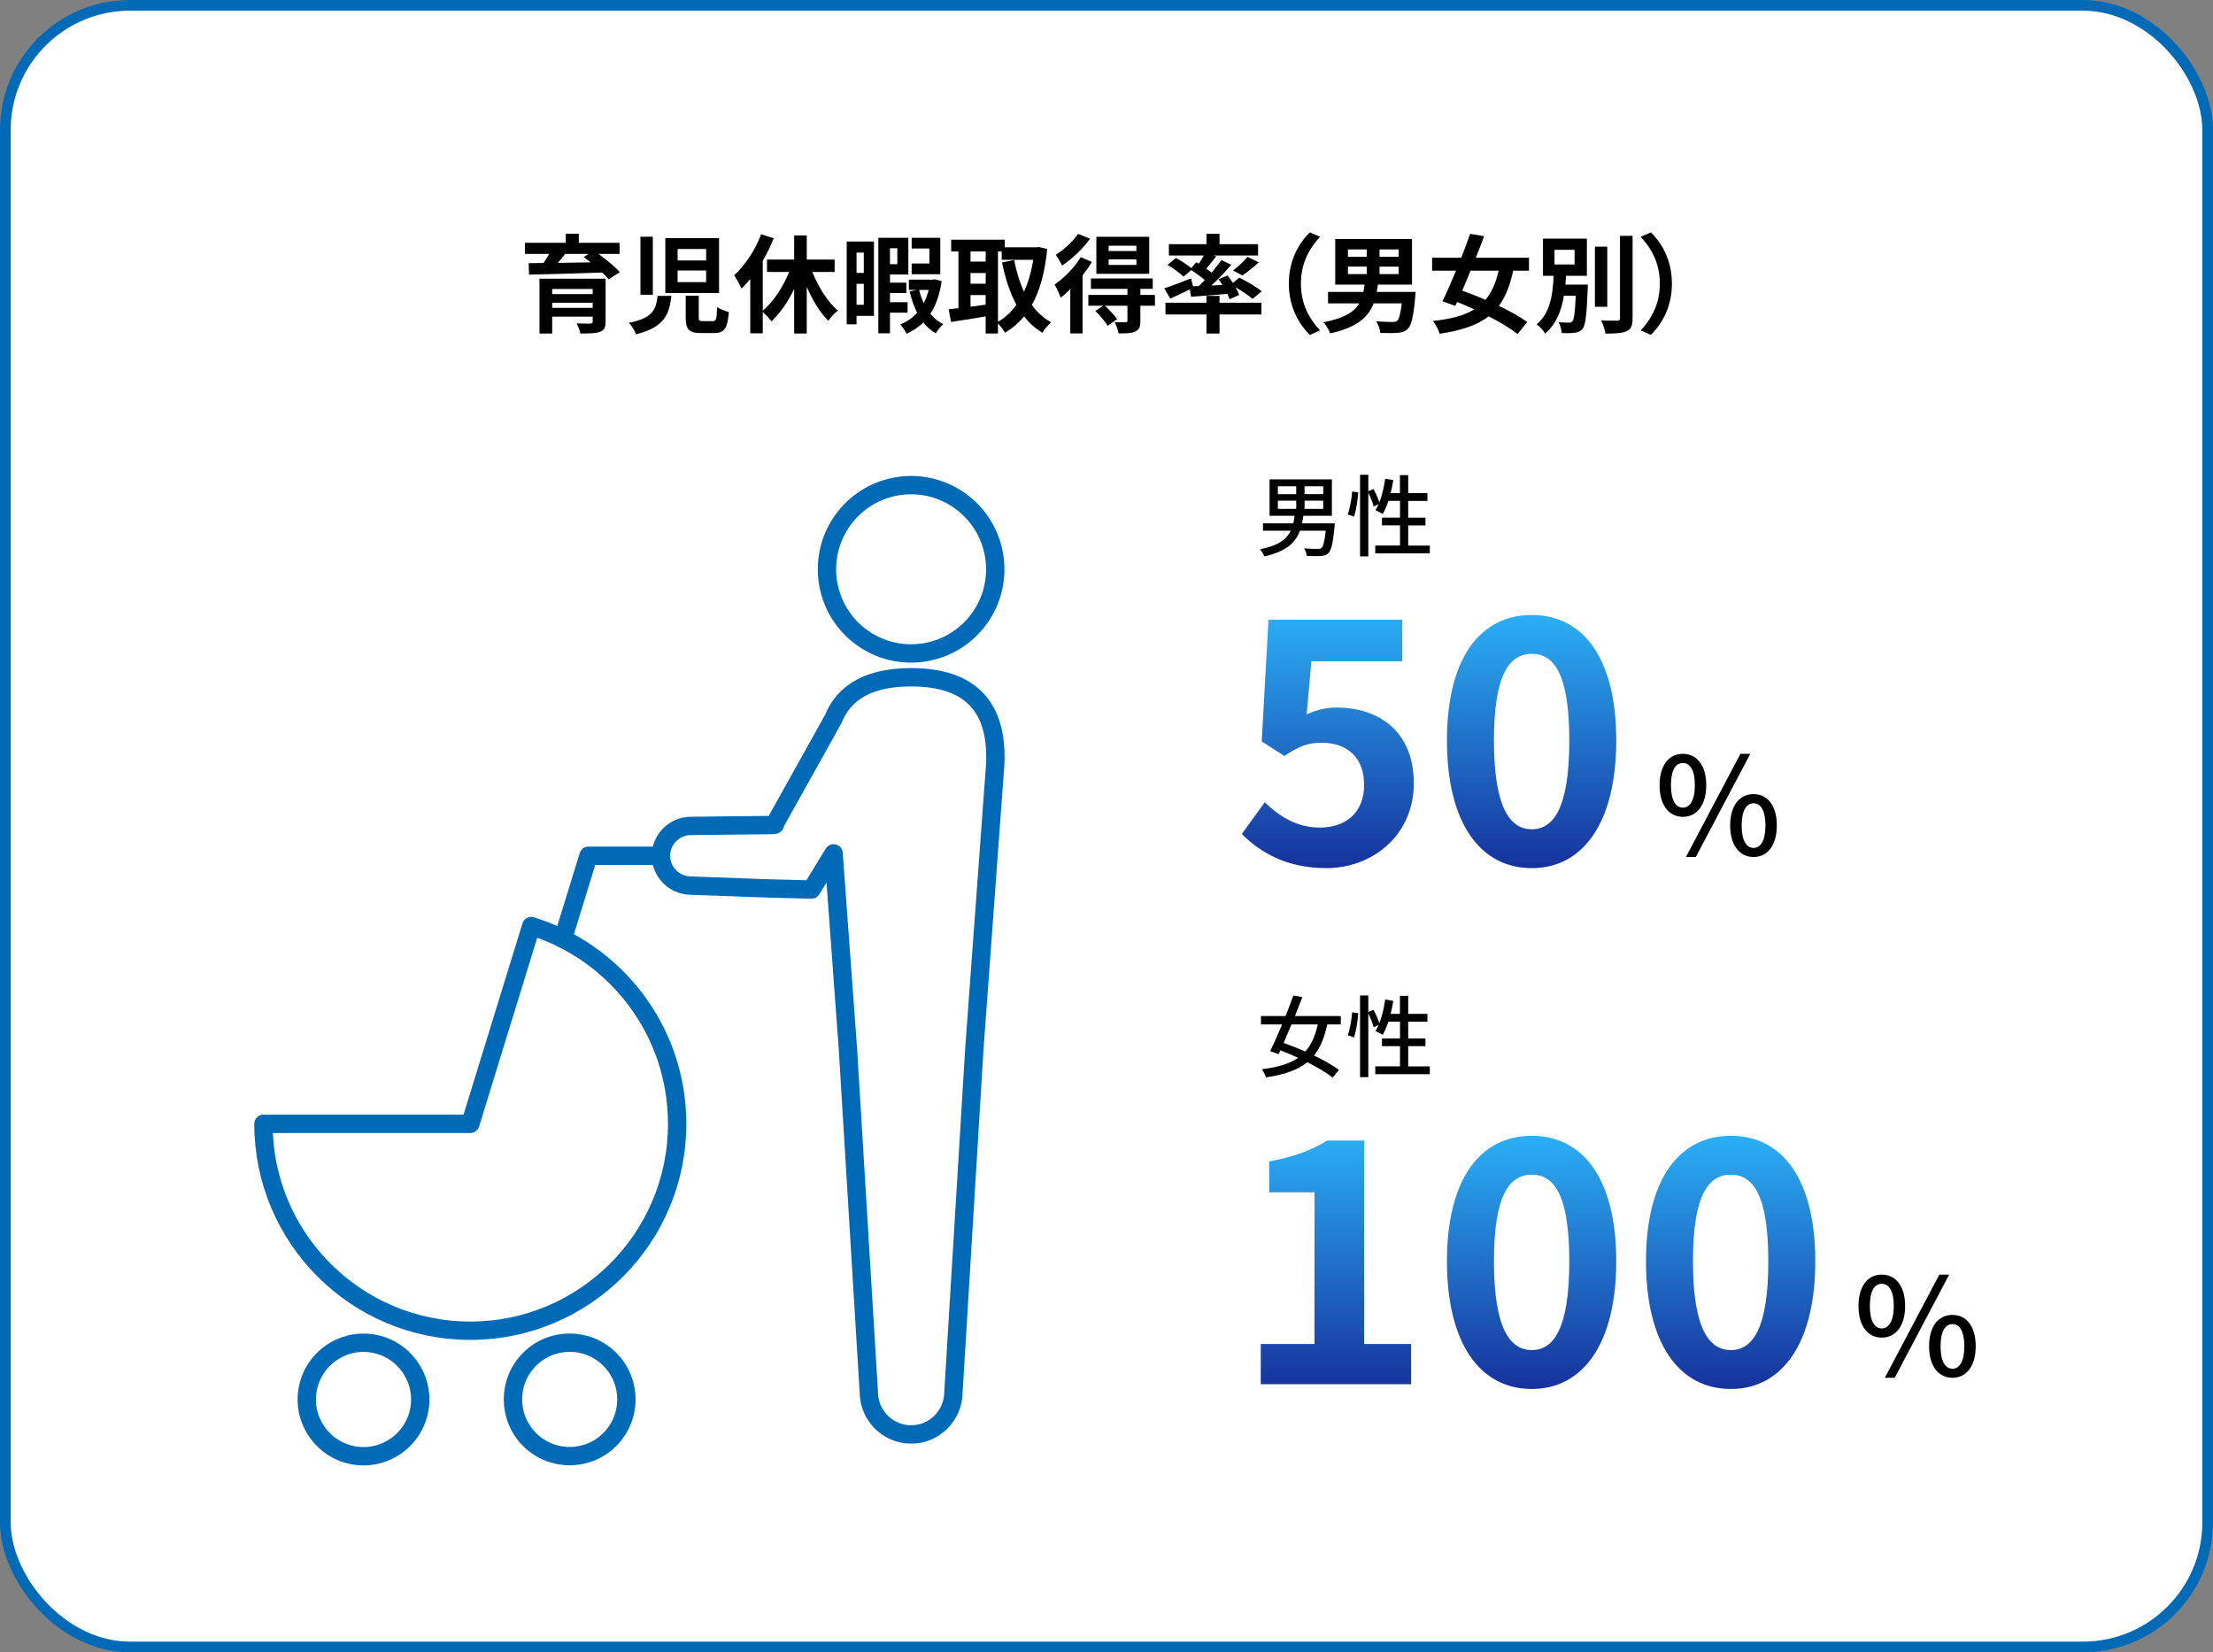 <?xml version="1.0" encoding="UTF-8"?>
<svg id="_レイヤー_2" data-name="レイヤー 2" xmlns="http://www.w3.org/2000/svg" xmlns:xlink="http://www.w3.org/1999/xlink" viewBox="0 0 621.5 463.97">
  <rect x="0" y="0" width="621.5" height="463.97" fill="#808080" stroke="none"/>
  <defs>
    <style>
      .cls-1 {
        fill: url(#_名称未設定グラデーション_4);
      }

      .cls-2 {
        fill: none;
        stroke-linecap: round;
        stroke-linejoin: round;
        stroke-width: 5.15px;
      }

      .cls-2, .cls-3 {
        stroke: #006ab7;
      }

      .cls-4 {
        fill: url(#_名称未設定グラデーション_4-4);
      }

      .cls-5 {
        fill: url(#_名称未設定グラデーション_4-3);
      }

      .cls-6 {
        fill: url(#_名称未設定グラデーション_4-2);
      }

      .cls-3 {
        fill: #fff;
        stroke-miterlimit: 10;
        stroke-width: 3px;
      }
    </style>
    <linearGradient id="_名称未設定グラデーション_4" data-name="名称未設定グラデーション 4" x1="401.33" y1="172.69" x2="401.33" y2="243.78" gradientUnits="userSpaceOnUse">
      <stop offset="0" stop-color="#2baff4"/>
      <stop offset="1" stop-color="#16329c"/>
    </linearGradient>
    <linearGradient id="_名称未設定グラデーション_4-2" data-name="名称未設定グラデーション 4" x1="431.94" y1="318.93" x2="431.94" y2="390.02" xlink:href="#_名称未設定グラデーション_4"/>
    <linearGradient id="_名称未設定グラデーション_4-3" data-name="名称未設定グラデーション 4" x1="431.94" y1="318.93" x2="431.94" y2="390.02" xlink:href="#_名称未設定グラデーション_4"/>
    <linearGradient id="_名称未設定グラデーション_4-4" data-name="名称未設定グラデーション 4" x1="431.94" y1="318.93" x2="431.94" y2="390.02" xlink:href="#_名称未設定グラデーション_4"/>
  </defs>
  <g id="_アイコンとフォームフィールド" data-name="アイコンとフォームフィールド">
    <g>
      <rect class="cls-3" x="1.5" y="1.5" width="618.5" height="460.97" rx="35" ry="35"/>
      <g>
        <path d="M168.07,71.3c2.19,1.59,4.68,3.6,6,5.13l-3.15,2.01c-.45-.57-1.08-1.23-1.8-1.92-7.47.27-15.3.48-20.55.6l-.09-3.21,4.17-.06c.57-.81,1.11-1.71,1.59-2.55h-6.81v-3.12h11.46v-2.55h3.66v2.55h11.46v3.12h-5.94ZM170.08,90.32c0,1.68-.42,2.43-1.65,2.88-1.23.42-3,.45-5.43.45-.18-.87-.66-2.04-1.05-2.85,1.44.09,3.36.09,3.81.06.54,0,.69-.15.69-.57v-1.38h-11.37v4.74h-3.57v-15.39h18.57v12.06ZM155.08,81.14v1.44h11.37v-1.44h-11.37ZM166.45,86.45v-1.44h-11.37v1.44h11.37ZM158.74,71.3c-.66.84-1.38,1.71-2.07,2.52,2.91-.06,6.03-.09,9.18-.15-.66-.54-1.32-1.05-1.95-1.5l1.44-.87h-6.6Z"/>
        <path d="M188.56,83.09c-.6,5.28-2.07,8.85-9.93,10.77-.33-.96-1.26-2.43-2.01-3.21,6.75-1.32,7.62-3.78,8.07-7.56h3.87ZM183.34,66.47v16.29h-3.48v-16.29h3.48ZM201.94,66.86v15.42h-15.09v-15.42h15.09ZM190.3,73.13h8.01v-3.21h-8.01v3.21ZM190.3,79.22h8.01v-3.27h-8.01v3.27ZM196.24,83.03v6.09c0,.9.15,1.05,1.17,1.05h2.76c.96,0,1.11-.51,1.23-3.96.72.6,2.34,1.14,3.3,1.41-.39,4.71-1.32,5.91-4.17,5.91h-3.66c-3.45,0-4.29-1.11-4.29-4.35v-6.15h3.66Z"/>
        <path d="M228.13,76.37c1.71,4.26,4.32,8.4,7.17,10.86-.87.63-2.07,1.92-2.67,2.85-2.34-2.31-4.44-5.76-6.06-9.54v13.11h-3.54v-12.51c-1.74,3.63-3.96,6.84-6.39,9.09-.57-.78-1.62-1.92-2.43-2.64v6h-3.51v-15.24c-.81.99-1.62,1.92-2.46,2.7-.36-.87-1.44-2.88-2.07-3.75,3.03-2.73,5.91-7.05,7.59-11.52l3.54,1.14c-.84,2.1-1.89,4.29-3.09,6.33v13.98c2.97-2.43,5.67-6.6,7.41-10.86h-6.21v-3.48h7.62v-6.78h3.54v6.78h7.83v3.48h-6.27Z"/>
        <path d="M245.44,88.7h-4.89v2.37h-2.76v-23.25h7.65v20.88ZM240.55,70.94v5.7h2.04v-5.7h-2.04ZM242.59,85.58v-5.88h-2.04v5.88h2.04ZM249.94,87.8v5.79h-3.27v-26.82h8.43v10.32h-5.16v2.28h4.59v2.91h-4.59v2.58h4.95v2.94h-4.95ZM249.94,69.71v4.47h2.07v-4.47h-2.07ZM264.46,78.95c-.57,3.84-1.65,6.84-3.18,9.18,1.02,1.23,2.22,2.22,3.63,2.88-.69.6-1.62,1.74-2.1,2.58-1.35-.78-2.52-1.77-3.48-3.03-1.35,1.29-2.91,2.34-4.74,3.15-.39-.81-1.14-1.98-1.77-2.61,1.86-.72,3.45-1.83,4.74-3.27-.87-1.8-1.59-3.81-2.1-6l2.04-.42h-2.25v-2.88h6.66l.57-.09,1.98.51ZM264.07,77h-8.04v-3h4.98v-4.23h-4.98v-3h8.04v10.23ZM258.13,81.41c.33,1.32.75,2.55,1.29,3.72.57-1.14,1.05-2.34,1.41-3.72h-2.7Z"/>
        <path d="M294.1,69.92c-.63,6.54-2.07,11.7-4.32,15.72,1.47,2.01,3.27,3.69,5.43,4.86-.81.66-1.92,2.01-2.46,2.94-2.04-1.23-3.72-2.76-5.16-4.59-1.53,1.86-3.3,3.36-5.34,4.59-.45-.78-1.26-1.89-1.98-2.61v2.82h-3.45v-4.8c-3.45.6-6.96,1.14-9.72,1.56l-.69-3.57c.81-.09,1.74-.18,2.76-.3v-15.93h-2.04v-3.3h15.06v2.13h8.97l.6-.09,2.34.57ZM272.56,70.61v2.85h4.26v-2.85h-4.26ZM272.56,79.67h4.26v-3h-4.26v3ZM272.56,86.12c1.38-.18,2.82-.39,4.26-.57v-2.7h-4.26v3.27ZM280.27,90.35c1.98-1.11,3.72-2.73,5.19-4.77-1.83-3.33-3.12-7.35-4.05-11.88l3.42-.69c.6,3.21,1.5,6.24,2.76,8.88,1.17-2.58,2.07-5.58,2.58-8.94h-8.85v-2.34h-1.05v19.74Z"/>
        <path d="M306.64,73.55c-.72,1.26-1.62,2.52-2.61,3.78v16.29h-3.45v-12.45c-.9.9-1.8,1.74-2.7,2.43-.27-.78-1.17-2.82-1.71-3.69,2.67-1.86,5.61-4.77,7.35-7.71l3.12,1.35ZM306.13,67.04c-1.98,2.76-5.04,5.7-7.86,7.53-.36-.81-1.23-2.28-1.77-3.03,2.34-1.44,4.98-3.87,6.24-5.88l3.39,1.38ZM324.37,85.85h-4.11v4.26c0,1.65-.3,2.49-1.47,3-1.11.51-2.61.51-4.65.51-.15-.96-.66-2.28-1.11-3.18,1.26.06,2.67.06,3.06.06.42-.03.54-.15.54-.48v-4.17h-6.3c1.2,1.14,2.67,2.7,3.42,3.75l-2.67,1.89c-.66-1.14-2.19-2.91-3.45-4.17l2.22-1.47h-4.2v-3.03h10.98v-1.71h-10.26v-2.91h17.37v2.91h-3.48v1.71h4.08l.03,3.03ZM322.75,76.88h-14.85v-10.38h14.85v10.38ZM319.15,68.99h-7.8v1.5h7.8v-1.5ZM319.15,72.83h-7.8v1.56h7.8v-1.56Z"/>
        <path d="M336.64,80.33c.57-.54,1.14-1.11,1.71-1.68-1.08-.93-2.52-1.98-3.78-2.82l-2.19,1.86c-.93-.96-2.91-2.4-4.5-3.3l2.37-1.95c1.38.75,3.21,1.92,4.32,2.85l1.38-1.65.72.42c.48-.72.99-1.56,1.41-2.31h-9.81v-3.18h10.56v-2.91h3.66v2.91h10.83v3.18h-12.42l.66.24c-.93,1.2-1.92,2.43-2.79,3.45.54.39,1.05.75,1.5,1.11,1.02-1.23,1.98-2.43,2.73-3.51l2.79,1.29c-1.65,1.95-3.66,4.05-5.58,5.85l3.09-.15c-.33-.57-.72-1.11-1.08-1.62l2.52-1.05c.48.63,1.02,1.35,1.5,2.07l1.83-1.47c2.07,1.02,4.86,2.67,6.27,3.84l-2.58,2.13c-1.02-.9-2.94-2.22-4.77-3.27.45.78.81,1.53,1.02,2.16l-2.7,1.2c-.15-.45-.36-.96-.63-1.5-3.63.33-7.29.6-10.17.81l-.36-2.07c-1.89.93-3.87,1.86-5.49,2.58l-1.68-2.88c1.89-.6,4.77-1.71,7.53-2.79l.54,2.22,1.59-.06ZM342.49,85.01h11.76v3.3h-11.76v5.34h-3.66v-5.34h-11.52v-3.3h11.52v-1.92h3.66v1.92ZM346.3,75.95c1.35-1.02,3.03-2.58,4.05-3.81l3.18,1.53c-1.53,1.41-3.27,2.76-4.62,3.69l-2.61-1.41Z"/>
        <path d="M367.87,65.24l2.85,1.26c-3,3.24-5.37,7.38-5.37,13.14s2.37,9.9,5.37,13.14l-2.85,1.26c-3.24-3.18-5.91-7.98-5.91-14.4s2.67-11.22,5.91-14.4Z"/>
        <path d="M397.57,81.98s-.06.96-.12,1.44c-.48,5.46-1.08,7.92-2.04,8.88-.84.84-1.74,1.08-3,1.17-1.05.09-2.88.06-4.77.03-.06-1.02-.54-2.37-1.17-3.27,1.86.15,3.75.18,4.56.18.63,0,.99-.03,1.32-.3.54-.45.99-1.95,1.32-4.92h-7.89c-1.5,3.87-4.68,6.78-12.24,8.43-.27-.93-1.14-2.34-1.86-3.12,5.85-1.14,8.64-2.91,10.05-5.31h-8.76v-3.21h9.93c.12-.66.24-1.35.33-2.07h-8.25v-12.81h21.57v12.81h-9.57c-.09.72-.21,1.38-.33,2.07h10.92ZM378.55,72.11h5.28v-2.07h-5.28v2.07ZM378.55,76.97h5.28v-2.1h-5.28v2.1ZM392.8,70.04h-5.37v2.07h5.37v-2.07ZM392.8,74.87h-5.37v2.1h5.37v-2.1Z"/>
        <path d="M424.96,76.01c-.9,4.17-2.16,7.38-4.02,9.87,3.12,1.5,6,3.12,7.98,4.56l-2.73,3.36c-1.92-1.53-4.86-3.3-8.13-4.98-3.24,2.55-7.68,3.99-13.74,4.89-.33-1.14-1.14-2.61-1.89-3.57,5.04-.57,8.79-1.53,11.61-3.27-1.62-.75-3.24-1.44-4.83-2.07l-.51,1.11-3.6-1.32c1.14-2.34,2.49-5.37,3.81-8.58h-6.72v-3.63h8.19c.9-2.34,1.77-4.65,2.49-6.72l3.93.66c-.72,1.92-1.5,3.99-2.34,6.06h14.94v3.63h-4.44ZM412.99,76.01c-.78,1.95-1.59,3.84-2.34,5.61,2.04.72,4.29,1.59,6.54,2.58,1.71-2.04,2.88-4.71,3.69-8.19h-7.89Z"/>
        <path d="M445.93,79.91s-.03.87-.03,1.29c-.3,7.23-.63,10.11-1.44,11.13-.6.72-1.29.99-2.25,1.11-.81.12-2.19.15-3.63.09-.03-.93-.39-2.22-.9-3.09,1.2.15,2.4.15,2.94.15.45,0,.72-.06.99-.39.45-.51.72-2.43.93-7.17h-3.33c-.69,4.11-2.1,7.95-5.28,10.65-.51-.9-1.53-2.01-2.37-2.61,3.93-3.24,4.53-8.64,4.77-13.62h-3v-10.44h12.33v10.44h-5.85c-.06.81-.12,1.65-.18,2.46h6.3ZM436.57,74.27h5.64v-4.11h-5.64v4.11ZM451.39,86.15h-3.48v-16.89h3.48v16.89ZM458.5,66.23v23.1c0,2.1-.42,3.09-1.65,3.66-1.23.57-3.24.69-5.97.69-.15-1.05-.69-2.7-1.23-3.69,1.95.06,3.87.06,4.5.06.57,0,.81-.18.81-.72v-23.1h3.54Z"/>
        <path d="M463.63,94.04l-2.85-1.26c3-3.24,5.37-7.38,5.37-13.14s-2.37-9.9-5.37-13.14l2.85-1.26c3.24,3.18,5.91,7.98,5.91,14.4s-2.67,11.22-5.91,14.4Z"/>
      </g>
      <g>
        <g>
          <circle class="cls-2" cx="255.87" cy="159.86" r="23.63" transform="translate(-22.18 42.77) rotate(-9.16)"/>
          <path class="cls-2" d="M255.87,190.18c-11.48,0-18.74,3.95-21.87,11.75l-9.51,17.04-4.77,8.55-1.19,2.14-.6,1.07-.15.27s0,.02-.01.04v.05s-.15.46-.15.46l-.32.08-.18.04s0,0-.08,0h-.45s-.9.01-.9.01l-7.17.08-14.34.16c-4.66-.06-8.49,3.64-8.55,8.27-.06,4.63,3.68,8.43,8.34,8.49l14.33.52,7.17.26,12.42.33,6.21-10.15,4.03,54.96,5.86,96.22c0,6.62,5.32,11.98,11.89,11.98s11.89-5.36,11.89-11.98l5.86-96.22,5.86-79.85c.81-16.28-6.97-24.57-23.6-24.57Z"/>
        </g>
        <g>
          <path class="cls-2" d="M149.19,260.05l-17.11,55.53h-58.09c0,32.08,26.01,58.09,58.09,58.09s58.09-26.01,58.09-58.09c0-26.13-17.25-48.22-40.98-55.53Z"/>
          <circle class="cls-2" cx="102.08" cy="392.95" r="15.93" transform="translate(-302.17 430.5) rotate(-80.74)"/>
          <circle class="cls-2" cx="159.99" cy="392.95" r="15.93" transform="translate(-231 228.23) rotate(-45)"/>
        </g>
        <polyline class="cls-2" points="158.09 263.62 165.27 240.31 185.63 240.31"/>
      </g>
      <g>
        <path d="M374.8,147.89c-.45,4.65-.92,6.65-1.75,7.45-.57.55-1.22.72-2.17.8-.8.05-2.32.03-3.9-.05-.05-.62-.35-1.52-.75-2.1,1.57.12,3.17.15,3.8.15.52,0,.82-.02,1.07-.25.52-.45.9-1.85,1.22-4.87h-7.25c-1.22,3.35-3.82,5.85-10,7.22-.2-.62-.77-1.52-1.22-2,5.17-1.02,7.5-2.82,8.65-5.22h-7.8v-2.07h8.52c.15-.67.25-1.4.35-2.12h-7.02v-10.22h17.5v10.22h-8.02c-.1.72-.22,1.45-.38,2.12h9.22l-.08.95ZM358.88,138.77h5.15v-2.22h-5.15v2.22ZM358.88,142.89h5.15v-2.3h-5.15v2.3ZM371.62,136.54h-5.25v2.22h5.25v-2.22ZM371.62,140.59h-5.25v2.3h5.25v-2.3Z"/>
        <path d="M378.5,144.47c.62-1.67,1.07-4.42,1.25-6.45l1.7.25c-.12,2.05-.57,4.95-1.17,6.8l-1.77-.6ZM401.55,153.19v2.2h-15.32v-2.2h6.95v-5.67h-5.07v-2.17h5.07v-4.7h-3.25c-.48,1.4-1.02,2.67-1.6,3.7-.48-.32-1.5-.85-2.07-1.07.33-.5.65-1.07.92-1.72l-1.4.67c-.23-1-.88-2.6-1.5-3.92v17.92h-2.32v-22.92h2.32v4.62l1.47-.6c.62,1.17,1.32,2.7,1.62,3.75.77-1.95,1.32-4.3,1.65-6.65l2.27.38c-.17,1.25-.45,2.47-.75,3.65h2.62v-5.05h2.32v5.05h5.4v2.2h-5.4v4.7h4.85v2.17h-4.85v5.67h6.05Z"/>
      </g>
      <g>
        <path d="M466.08,220.49c0-5.62,2.62-8.81,6.53-8.81s6.57,3.19,6.57,8.81-2.66,8.88-6.57,8.88-6.53-3.26-6.53-8.88ZM475.99,220.49c0-4.33-1.4-6.23-3.38-6.23s-3.34,1.9-3.34,6.23,1.4,6.3,3.34,6.3,3.38-2.01,3.38-6.3ZM488.78,211.68h2.77l-15.3,28.97h-2.77l15.3-28.97ZM485.9,231.8c0-5.62,2.66-8.81,6.57-8.81s6.53,3.19,6.53,8.81-2.66,8.85-6.53,8.85-6.57-3.23-6.57-8.85ZM495.81,231.8c0-4.33-1.4-6.23-3.34-6.23s-3.34,1.9-3.34,6.23,1.37,6.3,3.34,6.3,3.34-2.01,3.34-6.3Z"/>
        <g>
          <path class="cls-1" d="M348.75,234.19l6.45-8.92c3.99,3.89,8.92,7.12,15.47,7.12,7.31,0,12.43-4.27,12.43-11.96s-4.75-11.86-11.86-11.86c-4.18,0-6.45,1.04-10.54,3.7l-6.36-4.08,1.9-34.17h37.58v11.67h-25.53l-1.33,14.9c2.85-1.23,5.22-1.9,8.45-1.9,11.77,0,21.64,6.64,21.64,21.26s-11.58,23.82-24.58,23.82c-11.1,0-18.51-4.37-23.73-9.59Z"/>
          <path class="cls-1" d="M406.36,207.9c0-23.16,9.4-35.21,23.82-35.21s23.73,12.15,23.73,35.21-9.3,35.88-23.73,35.88-23.82-12.62-23.82-35.88ZM440.72,207.9c0-18.98-4.46-24.3-10.53-24.3s-10.63,5.31-10.63,24.3,4.56,24.96,10.63,24.96,10.53-5.88,10.53-24.96Z"/>
        </g>
      </g>
      <g>
        <path d="M372.75,287.66c-.8,3.7-1.95,6.55-3.72,8.72,2.75,1.35,5.27,2.75,7,4.05l-1.75,2.15c-1.7-1.32-4.27-2.87-7.12-4.3-2.7,2.17-6.4,3.47-11.6,4.25-.23-.72-.73-1.67-1.23-2.27,4.52-.57,7.82-1.55,10.25-3.22-1.67-.77-3.37-1.5-5-2.1l-.5,1.07-2.35-.85c.98-2,2.17-4.7,3.35-7.5h-5.95v-2.35h6.9c.8-2,1.57-4,2.2-5.77l2.52.45c-.62,1.65-1.35,3.47-2.07,5.32h12.87v2.35h-3.8ZM362.7,287.66c-.75,1.8-1.5,3.57-2.2,5.2,1.92.68,4.02,1.5,6.07,2.4,1.7-1.87,2.8-4.35,3.52-7.6h-7.4Z"/>
        <path d="M378.5,290.71c.62-1.67,1.07-4.42,1.25-6.45l1.7.25c-.12,2.05-.57,4.95-1.17,6.8l-1.77-.6ZM401.55,299.43v2.2h-15.32v-2.2h6.95v-5.67h-5.07v-2.17h5.07v-4.7h-3.25c-.48,1.4-1.02,2.67-1.6,3.7-.48-.32-1.5-.85-2.07-1.07.33-.5.65-1.07.92-1.72l-1.4.67c-.23-1-.88-2.6-1.5-3.92v17.92h-2.32v-22.92h2.32v4.62l1.47-.6c.62,1.17,1.32,2.7,1.62,3.75.77-1.95,1.32-4.3,1.65-6.65l2.27.38c-.17,1.25-.45,2.47-.75,3.65h2.62v-5.05h2.32v5.05h5.4v2.2h-5.4v4.7h4.85v2.17h-4.85v5.67h6.05Z"/>
      </g>
      <g>
        <path d="M521.94,366.73c0-5.62,2.62-8.81,6.53-8.81s6.57,3.19,6.57,8.81-2.66,8.88-6.57,8.88-6.53-3.26-6.53-8.88ZM531.85,366.73c0-4.33-1.4-6.23-3.38-6.23s-3.34,1.9-3.34,6.23,1.4,6.3,3.34,6.3,3.38-2.01,3.38-6.3ZM544.64,357.92h2.77l-15.3,28.97h-2.77l15.3-28.97ZM541.76,378.04c0-5.62,2.66-8.81,6.57-8.81s6.53,3.19,6.53,8.81-2.66,8.85-6.53,8.85-6.57-3.23-6.57-8.85ZM551.67,378.04c0-4.33-1.4-6.23-3.34-6.23s-3.34,1.9-3.34,6.23,1.37,6.3,3.34,6.3,3.34-2.01,3.34-6.3Z"/>
        <g>
          <path class="cls-6" d="M354.07,377.4h15.09v-42.61h-12.72v-8.64c7.02-1.33,11.86-3.13,16.32-5.88h10.35v57.14h13.19v11.29h-42.23v-11.29Z"/>
          <path class="cls-5" d="M406.36,354.15c0-23.16,9.4-35.21,23.82-35.21s23.73,12.15,23.73,35.21-9.3,35.88-23.73,35.88-23.82-12.62-23.82-35.88ZM440.72,354.15c0-18.98-4.46-24.3-10.53-24.3s-10.63,5.31-10.63,24.3,4.56,24.96,10.63,24.96,10.53-5.88,10.53-24.96Z"/>
          <path class="cls-4" d="M462.26,354.15c0-23.16,9.4-35.21,23.82-35.21s23.73,12.15,23.73,35.21-9.3,35.88-23.73,35.88-23.82-12.62-23.82-35.88ZM496.61,354.15c0-18.98-4.46-24.3-10.53-24.3s-10.63,5.31-10.63,24.3,4.56,24.96,10.63,24.96,10.53-5.88,10.53-24.96Z"/>
        </g>
      </g>
    </g>
  </g>
</svg>